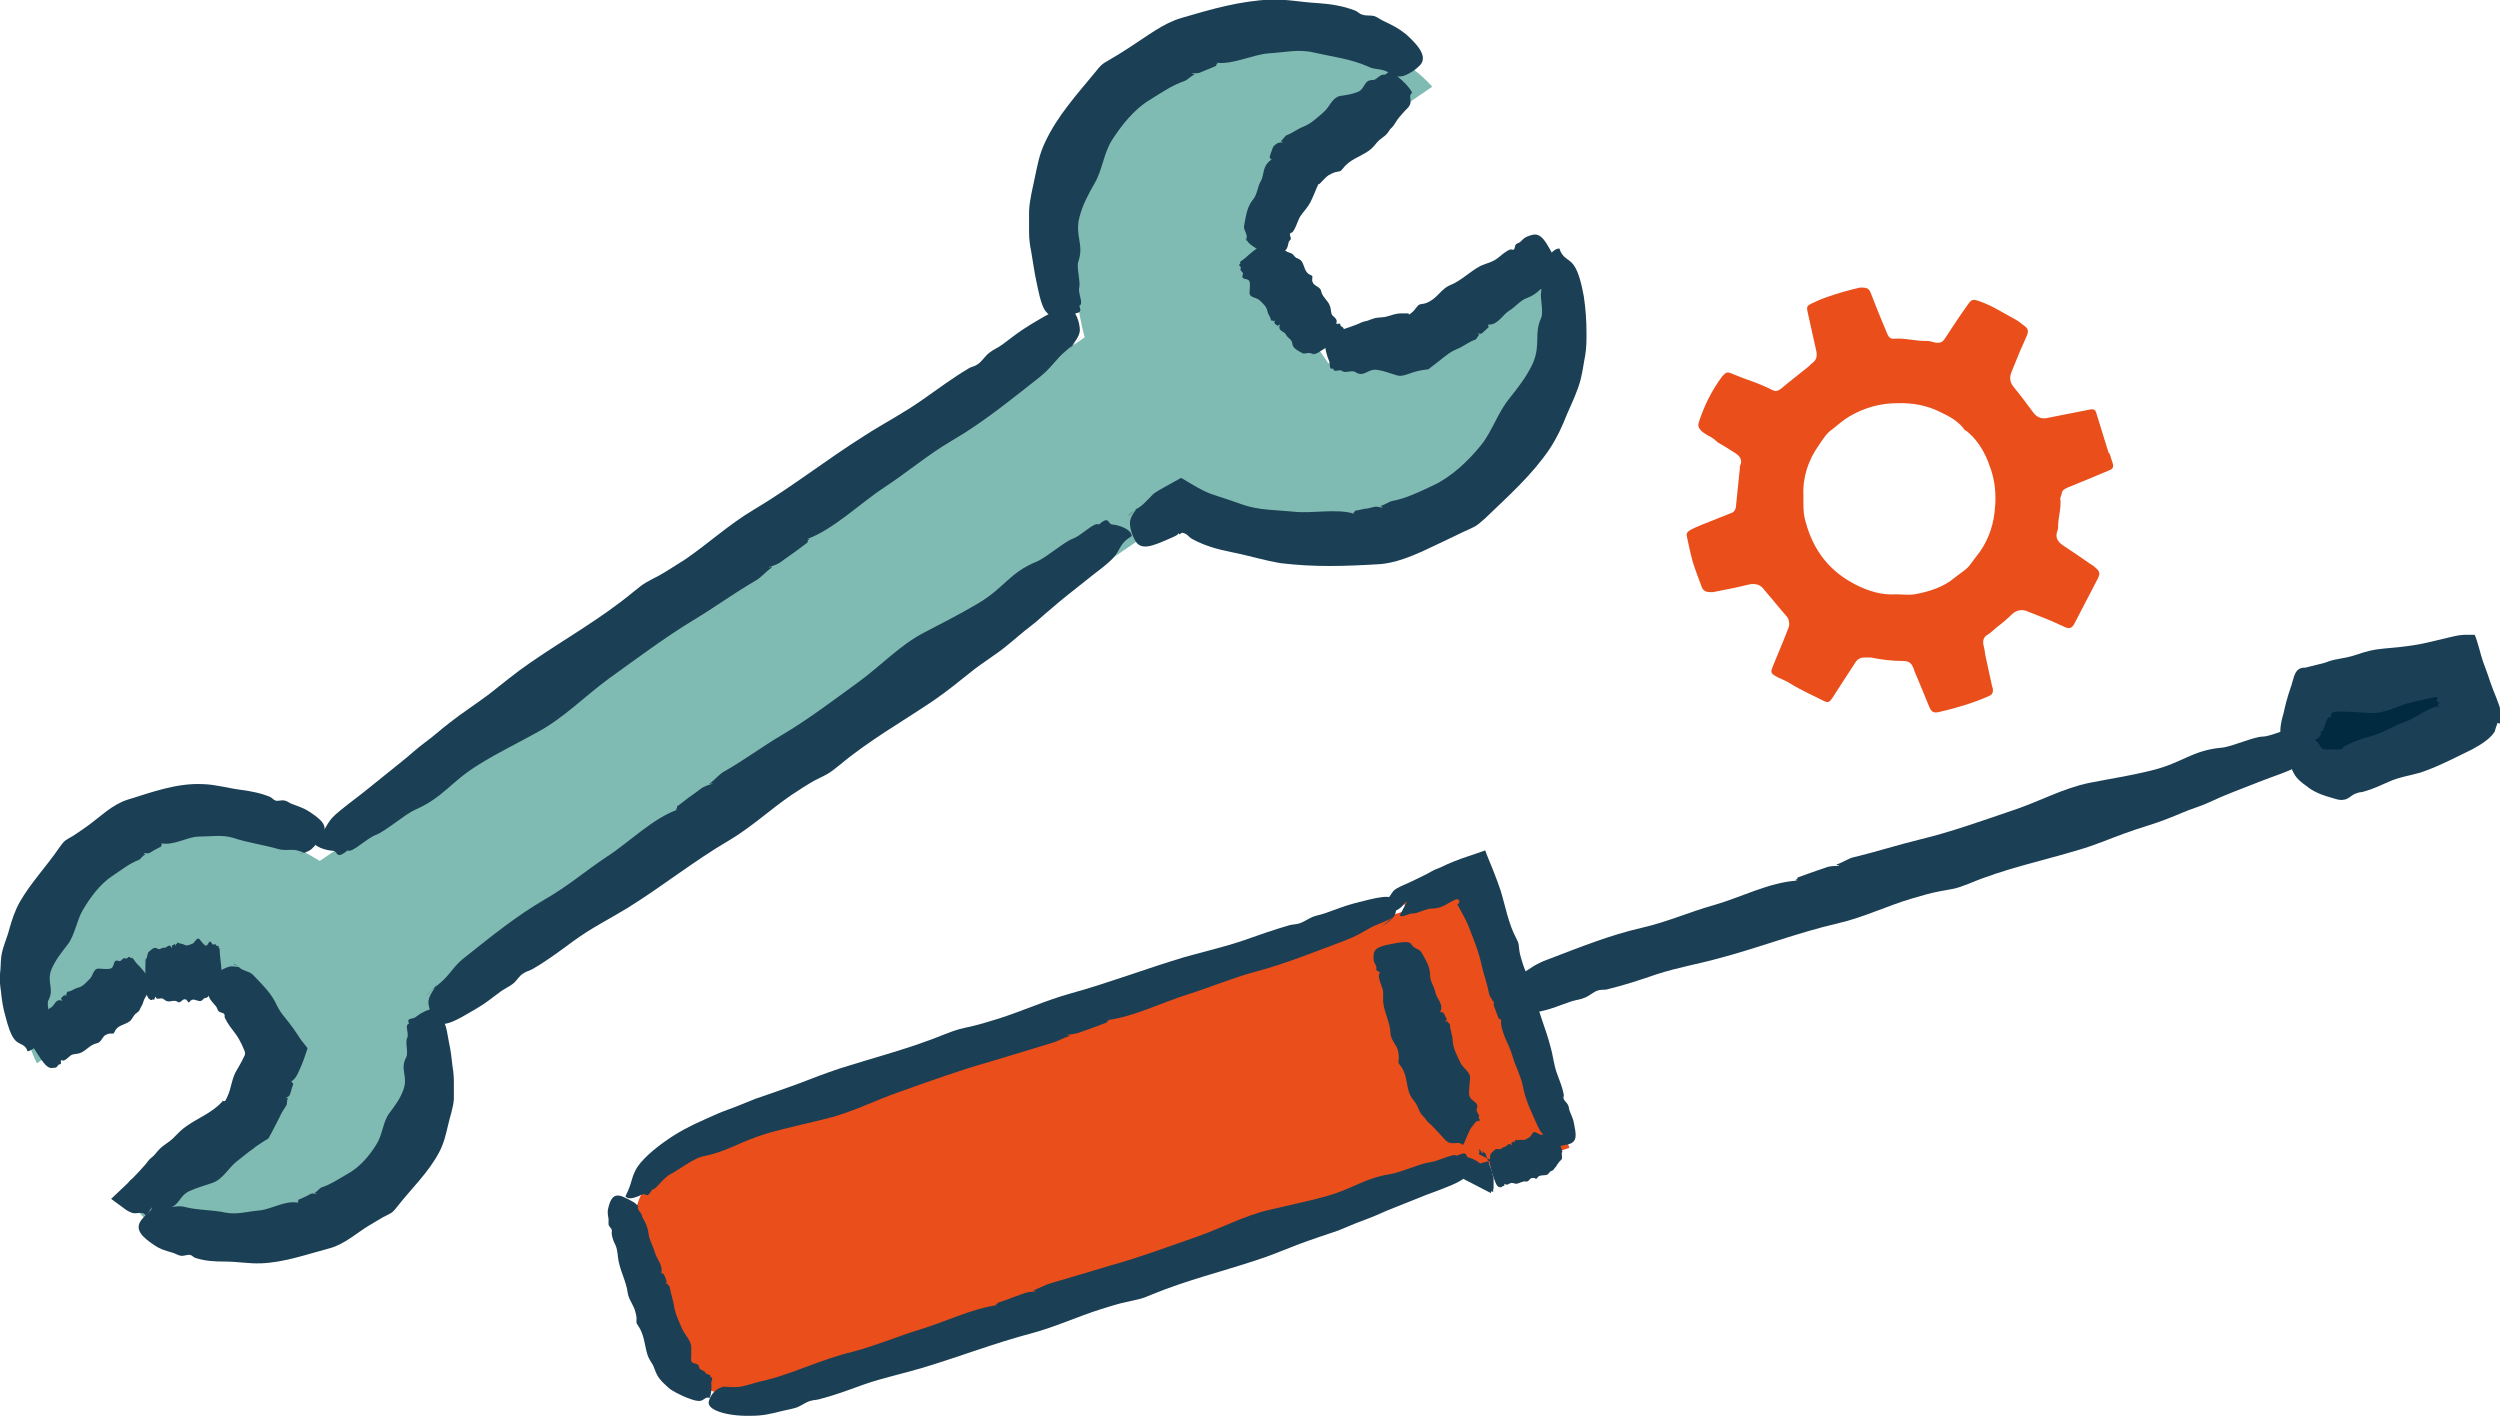 <?xml version="1.0" encoding="UTF-8"?><svg id="Calque_3" xmlns="http://www.w3.org/2000/svg" viewBox="0 0 56.24 31.85"><path d="m47.45,10.18c.03.08.05.17.08.25.02.08,0,.12-.08.15-.31.13-.62.26-.94.39-.07.03-.12.06-.13.13,0,.04-.04.09-.03.13.02.19-.04.38-.05.57,0,.05,0,.1-.02.15-.05.14.01.24.13.32.21.14.42.28.62.42.04.02.08.05.11.08.1.09.11.13.05.25-.18.34-.35.68-.53,1.02-.05.09-.11.11-.2.07-.14-.06-.28-.13-.43-.19-.14-.06-.29-.11-.43-.17-.12-.05-.24-.02-.33.06-.11.11-.23.21-.35.3-.07.06-.13.12-.21.17-.09.05-.11.14-.09.23.02.07.03.14.04.22.05.23.1.46.15.69,0,.02.01.04.02.06.01.09,0,.14-.09.18-.36.16-.74.27-1.13.36-.11.02-.16,0-.21-.12-.11-.27-.22-.54-.34-.82,0-.02-.01-.04-.02-.06-.04-.1-.1-.15-.22-.15-.25,0-.5-.03-.74-.08-.04,0-.09,0-.13,0-.09,0-.16.03-.21.11-.16.25-.32.49-.48.74-.02.03-.04.07-.06.09-.05.07-.09.08-.17.04-.25-.13-.51-.24-.75-.39-.09-.06-.18-.09-.28-.14-.17-.09-.18-.1-.11-.27.1-.25.21-.5.31-.76.02-.05.04-.09.05-.15,0-.09-.01-.15-.08-.22-.15-.17-.29-.35-.44-.52-.01-.02-.03-.03-.04-.05-.09-.13-.22-.15-.35-.12-.1.02-.2.05-.3.07-.17.03-.33.07-.5.1-.02,0-.04,0-.07,0-.09,0-.16-.03-.19-.12-.07-.19-.14-.37-.2-.56-.05-.18-.09-.37-.13-.56-.02-.08,0-.11.08-.16.08-.04.16-.08.24-.11.23-.09.45-.18.68-.27.06-.02.09-.07.1-.13.03-.29.06-.58.09-.88,0-.01,0-.03,0-.04.08-.16-.02-.25-.14-.32-.12-.08-.24-.15-.36-.22-.07-.07-.15-.12-.23-.16-.05-.03-.1-.06-.14-.1-.06-.06-.08-.12-.05-.2.12-.37.29-.71.52-1.02.02-.02.04-.04.06-.06.03-.03.07-.04.12-.02.19.08.38.15.58.22.12.05.25.1.36.16.08.04.13.03.2-.02.2-.17.41-.33.62-.5.03-.03.06-.06.1-.09.09-.07.1-.16.08-.26-.07-.3-.13-.6-.2-.9-.02-.1,0-.13.09-.17.11-.05.21-.1.33-.14.25-.09.5-.16.76-.22.02,0,.04,0,.07,0,.08,0,.14.03.17.11.07.18.14.36.21.53.06.14.11.27.17.41.03.07.08.11.15.1.25-.02.5.06.75.05.06,0,.13.03.19.04.09.01.15-.01.2-.09.17-.26.34-.52.52-.77.08-.12.12-.12.24-.08.3.1.57.28.85.43.06.03.12.09.18.13.08.06.1.11.06.21-.05.12-.1.23-.15.34-.07.16-.13.33-.2.49-.05.13-.04.23.06.35.15.18.29.37.43.56.09.12.2.15.33.12.3-.06.6-.12.91-.18.13-.03.16-.01.19.11.09.28.17.56.26.84,0,.01.01.03.02.04Zm-3.24-.49c-.14-.21-.35-.32-.56-.42-.3-.15-.62-.21-.96-.2-.39,0-.75.1-1.09.3-.13.08-.25.18-.37.28-.14.09-.22.23-.31.36-.24.34-.37.72-.35,1.14,0,.07,0,.13,0,.2,0,.13.01.26.05.39.17.64.54,1.12,1.14,1.42.28.14.57.23.89.21.14,0,.28.02.42,0,.33-.06.65-.16.91-.38.12-.1.26-.17.35-.3.04-.06.08-.1.12-.16.24-.29.38-.64.42-1.01.03-.25.03-.51-.03-.77-.03-.14-.08-.27-.13-.4-.11-.26-.26-.49-.49-.67Z" style="fill:#e94e1b; stroke-width:0px;"/><rect x="14.59" y="4.76" width="4.45" height="21.43" transform="translate(20.09 -7.14) rotate(55.61)" style="fill:#80bbb3; stroke-width:0px;"/><path d="m25.41,9.92s-2.05-3-.86-5.97c.6-1.49,1.97-2.5,3.53-2.85,1.33-.3,3.05-.37,4.14.85l-3.02,2.07-.86,1.91.66.96.22.32.66.96,2.09-.11,3.02-2.07c.74,1.46.06,3.04-.7,4.17-.9,1.33-2.34,2.24-3.94,2.26-3.2.04-5.25-2.96-5.25-2.96" style="fill:#80bbb3; stroke-width:0px;"/><path d="m8.76,20.69s1.69,2.48.71,4.93c-.49,1.23-1.63,2.06-2.92,2.36-1.1.25-2.52.3-3.42-.7l2.5-1.71.71-1.58-.55-.8-.18-.27-.55-.8-1.73.09-2.5,1.71c-.61-1.2-.05-2.51.58-3.44.74-1.1,1.93-1.85,3.25-1.87,2.64-.03,4.34,2.44,4.34,2.44" style="fill:#80bbb3; stroke-width:0px;"/><path d="m31.26,1.69c.15.03.24.05.36,0,.11-.05.21-.11.29-.19.23-.19.03-.45-.28-.73-.18-.14-.28-.19-.49-.29-.09-.04-.14-.09-.23-.12-.08-.02-.18,0-.26-.03-.08-.02-.09-.06-.16-.09-.28-.11-.56-.15-.84-.17-.38-.02-.7-.09-1.06-.08-.69.03-1.32.21-2,.41-.42.12-.78.41-1.14.64-.11.07-.29.19-.4.25-.2.13-.23.1-.4.32-.42.51-.86.99-1.14,1.59-.13.27-.17.51-.23.79-.05.25-.12.51-.13.76,0,.18,0,.36,0,.48,0,.16.02.29.05.44.04.24.07.46.12.69.04.18.09.46.18.61.09.14.22.15.24.36.15.02.35-.16.41-.25.06-.07.21,0,.13-.2.11-.05-.04-.28,0-.42.03-.13-.07-.45-.02-.58.13-.39-.08-.56.02-.98.07-.29.21-.54.34-.77.18-.3.2-.66.39-.97.21-.33.5-.7.85-.91.26-.16.5-.33.79-.43.08-.03.12-.1.22-.14-.06-.05-.01.03-.05-.03.18,0,.15-.01.3-.07.06-.02.17-.07.24-.1,0-.07.07-.04,0-.07.37.05.81-.18,1.18-.21.35-.02.67-.1,1.01-.02.43.1.82.14,1.21.31.16.08.25.05.39.1.12.04.21.13.33.17" style="fill:#1b3f54; stroke-width:0px;"/><path d="m28.01,5.34c.05.09.08.14.19.21.09.06.2.11.3.16.28.13.33.03.42-.08.05-.06.05-.1.07-.18,0-.03.04-.04.05-.08,0-.03-.03-.08-.02-.11.01-.03.04-.02.06-.04.06-.08.09-.18.13-.27.05-.13.15-.21.22-.32.07-.1.11-.22.16-.33.02-.05.04-.1.07-.16,0,0,.01,0,.02,0h0s-.03.03.04-.04c.06-.06.11-.12.17-.16.04-.02.11-.06.16-.07.09-.02.1,0,.16-.08.15-.2.38-.26.57-.39.09-.06.14-.13.21-.21.06-.07.15-.11.21-.18.05-.06.06-.1.11-.14.04-.04.07-.09.1-.14.05-.08.11-.14.17-.21.05-.06.14-.12.15-.21.01-.08-.04-.19.04-.22-.06-.13-.23-.29-.31-.35-.06-.05-.1-.18-.15-.1-.07-.09-.11.06-.19.04-.07-.01-.16.12-.23.12-.22-.01-.17.2-.35.27-.12.05-.27.07-.4.09-.17.04-.23.24-.35.35-.14.12-.29.27-.47.34-.13.05-.24.14-.37.19-.03,0-.08.09-.14.14.07.03,0-.03.05.02-.14.01-.14.03-.21.09l-.02.04s-.06.16-.07.21c.05.04-.01.06.06.04-.24.15-.17.35-.26.5-.08.14-.07.29-.18.42-.13.16-.15.36-.19.56-.02.09.03.14.05.22.02.06-.02.11.02.19" style="fill:#1b3f54; stroke-width:0px;"/><path d="m29.48,7.99c.09-.02.14-.03.24-.1.09-.06.19-.12.29-.18.25-.17.23-.23.22-.3,0-.04-.03-.05-.07-.08-.01-.01,0-.04-.02-.05-.01,0-.07.01-.08,0-.01-.01.02-.03.01-.05,0-.06-.05-.09-.09-.13-.05-.05-.03-.14-.06-.21-.04-.13-.17-.2-.2-.34-.01-.09-.14-.11-.18-.18-.01-.02-.03-.06-.02-.09,0-.06.02-.07-.03-.09-.14-.05-.14-.2-.2-.3-.03-.05-.08-.07-.13-.09-.05-.03-.06-.08-.11-.1-.04-.02-.07-.02-.1-.04-.02-.02-.06-.02-.1-.04-.06-.02-.1-.04-.14-.07-.04-.02-.07-.06-.14-.06-.07,0-.17.07-.18.02-.12.07-.3.22-.36.28-.05.05-.18.11-.12.13-.09.07.03.06,0,.12-.03.05.07.08.05.13-.06.15.13.07.15.17.02.07,0,.17,0,.25,0,.11.16.1.22.16.07.07.16.14.18.24.01.08.07.13.08.21,0,.02.05,0,.07.03.05-.04-.02,0,.03-.03-.04.08-.02.06,0,.09.01.01.04.03.05.04.06-.04.02,0,.06-.04-.08.16.1.16.13.24.04.08.13.1.14.19.01.12.12.16.22.22.04.03.1,0,.16,0,.05,0,.06.03.13.02" style="fill:#1b3f54; stroke-width:0px;"/><path d="m34.99,6.04c0-.11.01-.17-.04-.28-.05-.1-.11-.2-.17-.3-.17-.25-.28-.19-.42-.14-.08.03-.1.07-.17.13-.03.02-.06.02-.09.05-.02.02-.02.09-.04.11-.03.02-.05,0-.08,0-.11.04-.19.12-.28.19-.12.1-.26.12-.39.18-.25.13-.44.34-.7.44-.16.07-.26.24-.4.33-.04.03-.12.07-.17.08-.1.02-.11,0-.18.09-.04.06-.09.11-.15.15-.01.01-.01,0-.02,0v-.02s-.12,0-.17,0c-.12,0-.21.04-.32.07-.1.03-.21.01-.31.05-.07.02-.12.05-.19.06-.06.01-.12.05-.18.07-.1.04-.19.07-.28.1-.08.03-.2.03-.26.1-.06.06-.07.19-.17.17-.02.14.05.37.09.45.03.07-.01.21.09.17.02.11.14,0,.21.06.06.05.22-.03.29.02.2.13.27-.08.49-.05.15.02.29.08.43.12.19.06.3-.09.7-.13h.02c.37-.28.44-.37.65-.46.15-.06.26-.16.41-.21.04-.02.04-.07.09-.11-.05-.05,0,.02-.04-.03.11.02.09,0,.15-.05.03-.02.06-.06.1-.09-.03-.06.02-.04-.03-.06.23.03.34-.22.49-.31.15-.09.24-.23.41-.29.22-.08.35-.25.51-.42.07-.07.06-.14.09-.22.02-.07.08-.09.09-.18" style="fill:#1b3f54; stroke-width:0px;"/><path d="m25.58,11.43c-.11.15-.17.24-.16.37.01.12.05.23.1.33.13.28.41.15.76,0,.24-.1.2-.1.23-.13,0,0,0,0,.01,0,0,.01.01.02.02.02.02,0,.02-.06.11-.02.09.04.09.08.16.12.29.16.59.24.89.3.41.08.74.19,1.12.25.75.09,1.41.07,2.24.02.5-.05.96-.3,1.39-.5.11-.05.27-.13.48-.23.24-.11.26-.1.48-.3.52-.5,1.05-.97,1.45-1.56.17-.26.28-.5.39-.78.11-.25.24-.52.31-.79.05-.21.06-.33.1-.53.03-.18.03-.33.03-.51,0-.28-.02-.55-.06-.82-.04-.22-.11-.55-.23-.71-.11-.15-.25-.14-.32-.37-.15,0-.3.24-.35.34-.04.09-.21.04-.1.22-.1.06.07.28.04.42-.03.12.06.44,0,.58-.17.38,0,.59-.19,1.03-.14.3-.34.55-.53.79-.26.32-.38.73-.63,1.04-.28.35-.67.72-1.08.91-.3.14-.6.29-.92.35-.09.02-.15.08-.26.11.05.06.02-.03.04.04-.19-.04-.16-.02-.34.02-.08,0-.19.04-.28.05-.01.07-.08.02-.01.07-.39-.13-.96,0-1.37-.05-.41-.04-.78-.03-1.15-.16-.26-.09-.4-.14-.59-.2-.1-.03-.18-.06-.28-.11-.17-.08-.35-.2-.51-.29l-.36.2c-.09.05-.16.09-.22.13-.05.03-.07.06-.1.09-.05.05-.11.11-.17.17-.11.1-.26.16-.35.28" style="fill:#1b3f54; stroke-width:0px;"/><path d="m9.83,22.15c-.13.19-.21.31-.19.44.02.12.06.23.12.33.16.26.51.03.94-.22.24-.14.35-.24.57-.4.1-.07.18-.1.27-.17.08-.06.14-.18.23-.23.09-.06.12-.05.21-.1.33-.19.62-.41.92-.63.41-.3.8-.49,1.21-.74.79-.49,1.51-1.07,2.3-1.53.49-.29.93-.7,1.4-1.02.15-.1.38-.25.53-.33.28-.14.29-.13.56-.35.66-.55,1.39-.96,2.1-1.44.32-.22.56-.42.85-.65.26-.21.57-.39.83-.61.2-.16.3-.26.5-.41.17-.13.3-.26.46-.39.25-.22.5-.41.75-.61.2-.17.53-.39.68-.57.14-.17.12-.3.39-.46-.01-.16-.3-.25-.43-.26-.12,0-.06-.22-.31,0-.1-.07-.39.25-.59.32-.19.07-.59.42-.8.51-.62.25-.72.58-1.32.94-.42.25-.84.46-1.24.67-.53.28-.96.74-1.44,1.09-.55.4-1.17.87-1.75,1.21-.44.26-.84.56-1.28.81-.13.07-.19.17-.34.28.08.02.02-.04.07,0-.27.08-.23.1-.45.25-.11.07-.23.18-.35.26.02.07-.1.09.02.07-.57.2-1.11.75-1.61,1.07-.48.32-.87.66-1.38.95-.65.38-1.19.82-1.77,1.28-.25.19-.3.31-.47.49-.13.14-.32.26-.43.41" style="fill:#1b3f54; stroke-width:0px;"/><path d="m3.75,27.08c-.13.02-.2.02-.3.1-.09.07-.17.15-.25.24-.2.23,0,.41.27.59.15.1.24.12.41.17.07.02.12.06.19.07.06.01.15-.03.2-.02.06.01.07.05.13.07.22.07.44.08.65.08.3,0,.54.05.82.04.53-.02,1.02-.2,1.55-.34.33-.09.6-.34.88-.51.09-.05.23-.14.32-.19.17-.09.19-.07.32-.24.32-.41.69-.75.94-1.22.11-.21.15-.4.2-.61.04-.19.12-.39.13-.59,0-.15,0-.24,0-.38,0-.12-.01-.23-.03-.35-.02-.19-.04-.36-.08-.54-.03-.14-.05-.36-.12-.47-.08-.11-.2-.12-.2-.28-.14-.02-.36.12-.43.18-.07.06-.21,0-.15.15-.11.03.01.21-.04.32-.05.09.03.33-.02.43-.15.28.04.42-.06.72-.07.21-.2.38-.32.54-.15.2-.15.48-.29.7-.15.25-.38.52-.64.66-.19.11-.38.24-.59.31-.06.02-.08.08-.16.12.05.05,0-.03.04.03-.14-.03-.12,0-.23.05-.05.02-.12.06-.18.08.01.07-.05.03.01.07-.29-.07-.6.14-.88.17-.27.02-.5.1-.76.05-.33-.07-.62-.05-.93-.13-.13-.03-.2,0-.31,0-.09,0-.17-.07-.27-.07" style="fill:#1b3f54; stroke-width:0px;"/><path d="m5.39,21.76c-.12-.02-.19-.04-.3.01-.1.04-.2.1-.3.16-.25.17-.17.31-.09.49.04.1.09.13.16.22.03.04.03.08.06.11.03.03.1.03.12.06.03.03,0,.06.02.09.06.13.15.24.24.36.06.08.1.16.14.24.03.07.09.2.07.18,0,.01,0,.02,0,.02,0,0,0,.02,0,.03-.04.09-.11.22-.17.32-.13.19-.13.43-.23.63-.01.02-.04.09-.05.09,0,0-.01,0-.02,0h-.02s-.02-.04-.01,0c-.23.26-.54.37-.81.56-.12.08-.21.18-.31.28-.09.09-.22.15-.31.25-.07.07-.1.13-.17.18-.07.05-.1.12-.16.18-.09.1-.17.19-.26.28-.05.04-.08.07-.12.12l-.37.35.3.22c.06.05.13.08.19.1.11.02.21-.05.29.05.11-.09.2-.32.23-.41.03-.08.15-.14.06-.19.06-.08-.05-.1-.09-.16l-.09.78s.03-.01.04,0c.09,0,.23-.17.32-.18.29-.03.26-.26.5-.38.17-.08.36-.13.53-.19.23-.08.35-.32.53-.47.09-.07.2-.16.29-.23.06-.04.11-.08.16-.12.08-.05.16-.11.28-.18.02-.04.04-.08.07-.13.09-.17.13-.25.18-.35.04-.09.09-.17.15-.26.03-.05,0-.1.04-.17-.07,0,.01.02-.05,0,.12-.06.08-.07.12-.16,0-.03.04-.12.05-.16-.06-.04,0-.05-.06-.04.04-.03.08-.06.1-.09.04-.05.08-.14.11-.21.07-.15.12-.31.17-.46-.09-.11-.17-.21-.23-.31-.06-.09-.1-.15-.17-.24-.03-.04-.07-.09-.11-.14-.07-.08-.13-.17-.18-.27-.12-.27-.32-.46-.52-.67-.08-.09-.16-.09-.26-.14-.08-.04-.11-.11-.21-.13" style="fill:#1b3f54; stroke-width:0px;"/><path d="m3.29,21.54c-.02.08-.02.13-.02.26,0,.11,0,.23.01.34.01.3.05.31.1.35.03.02.04,0,.06-.01.01,0,.02.02.03.01,0,0,.02-.07.03-.07,0,0,.01.03.02.04.04.02.07,0,.1,0,.05-.01.09.05.13.06.09.03.17-.04.25.02.05.04.1-.06.15-.06.02,0,.04,0,.06.03.03.04.03.06.06.02.07-.09.15-.01.23-.01.04,0,.06-.03.09-.06.03-.02.06,0,.09-.04.02-.02.03-.05.06-.06.02,0,.03-.04.05-.06.03-.04.06-.06.08-.09.02-.02.06-.03.08-.09.02-.06.01-.18.04-.16,0-.14-.03-.37-.04-.46-.01-.07,0-.21-.03-.17,0-.11-.04-.01-.06-.07-.02-.05-.06.02-.09-.03-.07-.14-.08.07-.15.04-.05-.03-.09-.09-.13-.14-.06-.06-.11.08-.16.1-.06.02-.13.06-.19.02-.05-.03-.09-.01-.14-.05-.01,0-.02.04-.04.04,0,.07,0-.02,0,.05-.03-.08-.02-.05-.05-.04-.01,0-.03.02-.04.02,0,.07-.01.02,0,.07-.06-.15-.12,0-.18-.02-.05-.01-.1.06-.15.02-.07-.05-.13.02-.19.07-.03.02-.03.08-.05.14-.01.04-.04.03-.05.1" style="fill:#1b3f54; stroke-width:0px;"/><path d="m.64,23.27c.02.09.03.14.09.25.05.1.12.19.18.29.17.25.23.22.32.21.05,0,.06-.04.09-.07.01-.01.04,0,.05-.02,0-.02,0-.07,0-.08.01-.01.03.01.05.01.06-.01.1-.06.15-.1.06-.06.15-.04.23-.07.14-.05.22-.19.38-.22.1-.02.12-.15.2-.19.02-.01.07-.03.1-.03.06,0,.07.02.1-.04.06-.15.22-.15.33-.23.05-.03.07-.09.11-.14.03-.05.09-.06.12-.12.02-.04.03-.07.05-.1.02-.03.03-.07.04-.1.02-.06.05-.1.08-.15.02-.04.07-.08.07-.15,0-.07-.07-.18-.01-.18-.07-.12-.22-.3-.29-.36-.05-.05-.11-.18-.13-.12-.07-.09-.07.03-.13,0-.06-.03-.09.08-.14.06-.16-.06-.08.14-.2.17-.08.02-.18,0-.27,0-.11,0-.12.17-.19.23-.08.08-.16.18-.27.2-.08.02-.14.08-.23.09-.02,0-.01.05-.04.07.04.05,0-.02.03.03-.08-.04-.06-.02-.09,0-.02.01-.03.04-.05.05.04.06,0,.03.04.06-.16-.08-.18.11-.27.15-.08.04-.11.14-.21.16-.13.02-.18.14-.25.24-.03.04,0,.11-.01.17,0,.05-.04.06-.02.13" style="fill:#1b3f54; stroke-width:0px;"/><path d="m6.71,19.2c.14-.02.22-.03.31-.11.08-.08.16-.17.22-.27.17-.25-.03-.39-.28-.56-.14-.09-.23-.11-.38-.17-.07-.02-.11-.07-.18-.08-.06-.02-.15.02-.2,0-.06-.02-.06-.05-.12-.08-.21-.09-.43-.13-.65-.16-.31-.04-.56-.12-.86-.13-.59-.03-1.15.18-1.7.35-.35.11-.62.39-.9.59-.08.06-.23.16-.32.22-.17.1-.19.09-.31.26-.3.44-.65.8-.9,1.24-.11.2-.17.39-.23.6-.05.2-.15.4-.18.61-.02.16-.01.25-.03.4-.01.14,0,.25.02.38.02.21.05.4.11.6.04.16.11.4.21.51.1.11.23.08.28.25.14-.02.31-.22.37-.3.05-.07.21-.05.11-.17.11-.06-.05-.19,0-.29.03-.08-.06-.3-.01-.39.14-.26-.05-.4.07-.7.09-.21.23-.38.36-.55.17-.22.2-.54.35-.79.16-.27.38-.57.65-.75.2-.13.38-.28.59-.36.06-.02.08-.09.16-.13-.05-.05,0,.03-.04-.03.15.02.12,0,.23-.06.04-.02.13-.07.17-.09-.01-.07.05-.03-.01-.07.3.06.59-.15.86-.15.26,0,.51-.05.77.03.33.11.66.15,1.01.25.15.04.22.01.35.02.1,0,.19.07.31.06" style="fill:#1b3f54; stroke-width:0px;"/><path d="m24.07,7.84c.15-.2.24-.32.22-.46-.01-.12-.05-.24-.11-.34-.16-.26-.54-.01-1.01.27-.26.16-.38.26-.62.44-.11.08-.2.11-.3.19-.09.07-.16.19-.25.25-.1.07-.14.05-.23.11-.35.21-.67.45-1,.68-.45.32-.87.53-1.32.82-.86.54-1.64,1.16-2.5,1.67-.54.32-1.02.76-1.53,1.11-.16.1-.42.27-.58.36-.3.16-.32.15-.61.39-.73.6-1.52,1.04-2.29,1.57-.35.24-.61.46-.93.71-.29.22-.62.43-.91.66-.22.17-.33.28-.55.44-.19.14-.33.28-.51.42-.28.23-.55.44-.82.66-.22.18-.58.43-.75.61-.16.18-.14.32-.43.49,0,.17.31.24.45.25.12,0,.05.22.33-.01.1.07.42-.27.64-.35.21-.08.65-.46.87-.56.66-.29.79-.62,1.44-1.02.45-.28.91-.5,1.34-.74.57-.31,1.05-.8,1.58-1.19.6-.43,1.28-.94,1.91-1.32.48-.29.92-.61,1.4-.89.14-.08.2-.18.37-.3-.09-.02-.02.04-.07,0,.29-.1.24-.11.49-.28.12-.08.26-.19.38-.28-.02-.07.11-.09-.02-.07.62-.23,1.21-.82,1.75-1.17.53-.35.96-.72,1.5-1.04.71-.41,1.3-.9,1.93-1.39.27-.21.34-.33.52-.52.15-.15.35-.28.48-.44" style="fill:#1b3f54; stroke-width:0px;"/><path d="m51.83,16.9c.03.08.75.56.9.49.58-.28,2.89-1.1,2.85-1.33s-.34-1.04-.34-1.04l-3.21.52s-.38.81-.36.96.17.41.17.41Z" style="fill:#012940; stroke-width:0px;"/><path d="m52.23,16.79c-.13,0-.2.02-.3.09-.09.07-.21.09-.33.11-.09-.01-.09.14-.06.23.01.08.04.14.07.19.06.11.17.2.3.29.11.09.27.17.52.24.11.03.19.07.3.05.1-.01.19-.12.27-.14.09-.04.13-.02.2-.05.18-.05.35-.13.53-.21.24-.11.48-.14.72-.21.24-.08.46-.18.69-.29.16-.08.31-.15.47-.23.2-.11.4-.23.51-.4.02-.08.04-.13.06-.18v-.02s0,0,0,0c.03,0-.06-.02.06.02h0s0-.01,0-.01v-.05s0-.06,0-.09c0-.06,0-.12,0-.19-.01-.07-.05-.14-.07-.21-.05-.13-.11-.27-.15-.39-.06-.19-.11-.31-.16-.45-.06-.17-.12-.46-.19-.61-.29,0-.3-.01-.66.08-.53.13-.66.15-.89.18-.22.03-.44.04-.66.07-.2.03-.36.09-.55.15-.17.05-.36.06-.53.12-.04.02-.15.05-.24.07-.11.03-.21.05-.28.07-.24-.01-.25.21-.31.39-.11.32-.14.46-.18.64-.05.16-.14.52.01.66.11.14.25.12.3.28.14-.03.3-.23.36-.31.05-.06.19-.09.13-.13.11-.03-.01-.07.06-.1.03.07.09-.28.16-.32.15.03-.08-.11.19-.12.26-.01.51.02.75.03.32.02.61-.17.92-.24.16-.04.34-.08.49-.11.03,0,.08-.02.09,0,0,.04,0,.07-.01.05,0,0-.02-.04,0,.02,0,0,0,.02,0,.02,0,0,.04.02.05.03.07.02-.03,0,.05.01-.09,0-.06,0-.07.02,0,0,0,.02-.01.03.05.05,0,.02.05.05-.06-.02-.05-.04-.11-.02-.08.03-.15.06-.22.1-.15.08-.29.18-.44.23-.28.1-.51.26-.81.34-.12.03-.23.07-.34.11-.09.04-.26.12-.25.13-.03.04-.07.06-.12.05-.03,0-.17,0-.28,0-.1-.01-.18-.08-.27-.08" style="fill:#1b3f54; stroke-width:0px;"/><path d="m35.3,25.81l-.5-1.53s-.7-2.13-.93-2.84c-.14-.43-.57-1.73-.57-1.73l-1.73.57.07.2-15.41,5.05c-1.28.42-2.13,1.36-1.89,2.09l1,3.05c.24.73,1.48.98,2.76.57l15.41-5.05.07.2,1.73-.57Z" style="fill:#e94e1b; stroke-width:0px;"/><path d="m34.81,25.67c.09.07.14.12.23.11.08,0,.17-.02.25-.04.21-.06.16-.24.12-.46-.02-.12-.06-.18-.1-.29-.02-.05-.01-.09-.04-.14-.02-.04-.07-.08-.09-.12-.02-.05,0-.06,0-.1-.03-.16-.09-.31-.15-.47-.08-.21-.09-.41-.15-.61-.1-.4-.27-.77-.36-1.17-.05-.25-.2-.48-.27-.72-.02-.07-.06-.19-.07-.27-.02-.14,0-.15-.07-.28-.18-.34-.24-.71-.35-1.07-.1-.3-.21-.56-.32-.83-.01-.03-.02-.06-.03-.08-.24.09-.49.16-.73.26-.22.09-.23.11-.34.15-.09.03-.16.08-.24.12-.16.08-.26.13-.39.19-.11.05-.27.11-.35.18-.02.02-.03.03-.04.05l-.16.23.03.02c.06.04.12.06.14.17.11,0,.24-.13.28-.19.02-.03.06-.03.08-.04.01,0,.02-.02.02-.03,0,0,0-.02,0-.03,0,0,0,0,0-.02h0s0-.02,0-.02h0s-.22.42-.22.42h0s0,0,0,0h0c.04.07.2-.05.3-.04.09,0,.3-.11.4-.11.15,0,.25-.04.34-.09.06-.04.25-.14.25-.12.03,0,.05.02.05.05,0,.03-.02.05-.03.06-.08-.08.13.24.23.48.11.28.24.6.3.89.05.22.13.43.17.65.01.06.06.1.09.18.04-.04-.02-.01.02-.03-.02.13,0,.11.04.23.01.04.05.13.07.18.05,0,.03.05.05,0-.03.28.18.57.25.82.07.25.19.45.24.7.06.33.21.61.34.91.06.13.11.16.18.25.06.07.08.17.15.23" style="fill:#1b3f54; stroke-width:0px;"/><path d="m33.51,26.06c0,.06,0,.1.02.19.02.08.04.16.07.24.07.21.1.21.15.22.03,0,.03-.01.06-.03,0,0,.02,0,.03,0,0,0,0-.05.01-.05,0,0,.02.02.03.02.04,0,.06-.01.09-.03.04-.02.09,0,.13.01.08,0,.15-.07.23-.05.06.01.08-.07.13-.08.01,0,.04,0,.06,0,.03.02.04.03.06,0,.05-.08.14-.05.21-.07.03,0,.05-.04.08-.07.02-.02.06-.02.08-.05.02-.02.02-.04.04-.05.02-.01.02-.04.04-.06.02-.03.04-.05.06-.08.02-.02.05-.03.05-.08,0-.05-.02-.13.01-.12-.02-.1-.09-.25-.12-.31-.02-.05-.04-.15-.06-.11-.03-.08-.04,0-.07-.03-.03-.03-.06.03-.08,0-.08-.08-.06.07-.13.06-.05,0-.1-.04-.15-.06-.06-.03-.08.08-.13.11-.05.03-.11.08-.17.06-.05,0-.09.02-.14,0-.01,0-.01.03-.03.04.02.04,0-.02.01.03-.04-.05-.03-.03-.05-.02-.01,0-.02.02-.03.03.01.05,0,.01.01.05-.08-.09-.11.03-.16.03-.05,0-.08.07-.14.05-.07-.02-.12.05-.17.1-.02.02-.02.07-.02.11,0,.03-.03.03-.03.08" style="fill:#1b3f54; stroke-width:0px;"/><path d="m33.56,26.1c-.06.02-.09.03-.18.05-.08.02-.16.05-.23.07-.21.07-.21.08-.24.1-.01,0,0,0,.01.01,0,0-.01,0,0,0,0,0,.05,0,.05,0h-.02s0,.03,0,.03c.01,0-.03.03-.04.04-.02.03.03.03,0,.06-.02.02.05,0,.04.02,0,0,0,.01-.02.02-.01,0-.03.01-.03.01h0s0,0,0,0l.64.33h0s0,0,0-.01c0-.06.03-.01.05-.02,0,0,0-.02,0-.05,0-.02.01,0,.01-.03,0-.02,0-.03,0-.04,0,0,0-.03,0-.05v-.06s0-.02,0-.06c0-.04-.04-.13-.02-.11-.03-.1-.09-.25-.11-.31-.02-.05-.05-.14-.04-.12-.03-.08-.01,0-.03-.04-.02-.04-.01.01-.03-.02-.04-.09,0,.05-.02.03-.02-.02-.04-.06-.06-.09-.03-.04,0,.06-.01.07,0,.01-.01.03-.02.03l.52.26s0,0,.01-.01c.02-.02,0-.02.03-.04,0,0-.03,0-.03,0-.03.01,0,0-.03.01.05-.02.03-.02.03-.02h-.02s-.01,0-.05.01c.1-.05,0-.03,0-.04,0-.01-.04,0-.02-.03.03-.03-.02-.03-.05-.03-.02,0-.06.01-.1.02-.03,0-.02,0-.07.01" style="fill:#1b3f54; stroke-width:0px;"/><path d="m16.48,31.16c-.2.04-.31.05-.39.13-.07.06-.12.14-.14.22-.08.2.38.35.92.34.3,0,.45-.04.73-.11.12-.03.21-.04.33-.08.1-.04.19-.11.28-.14.1-.03.12-.02.21-.04.35-.09.67-.21,1-.33.46-.16.86-.24,1.3-.37.84-.25,1.66-.57,2.5-.79.52-.14,1.04-.38,1.55-.54.16-.05.41-.13.57-.16.29-.07.3-.05.6-.18.76-.31,1.53-.5,2.29-.75.35-.11.62-.23.96-.36.35-.13.54-.19.92-.32.22-.09.35-.15.57-.23.19-.07.35-.14.53-.22.33-.13.57-.23.85-.34.23-.09.59-.21.78-.32.18-.1.2-.21.49-.28.04-.12-.18-.22-.29-.25-.1-.02.02-.17-.27-.04-.06-.07-.42.13-.62.15-.19.02-.65.23-.86.26-.62.1-.82.32-1.45.5-.44.12-.88.21-1.3.31-.55.13-1.07.41-1.61.6-.61.21-1.3.47-1.92.64-.53.16-.84.25-1.38.41-.14.04-.22.1-.39.16.07.03.03-.03.06.02-.26.02-.23.04-.47.12-.1.04-.27.1-.39.14,0,.05-.11.05,0,.05-.56.07-1.21.39-1.75.55-.52.16-.98.36-1.51.5-.68.16-1.32.48-1.92.63-.27.06-.36.1-.57.15-.17.03-.36,0-.52.02" style="fill:#1b3f54; stroke-width:0px;"/><path d="m14.38,27.17c-.05-.06-.07-.1-.15-.14-.07-.04-.15-.08-.22-.11-.2-.08-.27.04-.32.23-.03.1-.02.16,0,.27,0,.05,0,.08,0,.13.01.04.06.08.07.11.01.04,0,.06,0,.09.01.1.05.19.09.27.05.12.04.24.07.37.05.24.17.45.2.69.02.15.13.27.17.42.01.04.03.11.03.16,0,.08-.02.09.04.17.13.19.14.42.2.63.03.1.08.17.13.25.03.06.07.22.16.32.06.08.11.11.18.18.06.06.12.08.18.12.1.05.2.1.29.13.08.03.19.07.27.05.07-.02.12-.1.19-.06.05-.09.05-.27.04-.33,0-.06.06-.14-.02-.14.02-.08-.09-.04-.11-.1-.02-.05-.13-.06-.14-.11-.02-.14-.15-.06-.18-.16-.01-.04,0-.06,0-.11v-.19c0-.16-.15-.28-.21-.43-.07-.16-.16-.35-.18-.52-.02-.13-.07-.25-.09-.39,0-.04-.04-.05-.06-.1-.04.03.02,0-.03.02.03-.08.01-.07-.01-.14,0-.02-.04-.08-.05-.1-.05,0-.02-.03-.05,0,.06-.18-.1-.33-.14-.48-.04-.15-.12-.26-.14-.41-.01-.1-.04-.19-.08-.27-.03-.06-.06-.09-.07-.15-.01-.05-.05-.07-.08-.13-.02-.04,0-.08-.04-.14" style="fill:#1b3f54; stroke-width:0px;"/><path d="m31.07,20.85c.19-.12.29-.2.32-.3.03-.09.02-.18,0-.26-.05-.21-.44-.09-.92.03-.26.07-.39.13-.65.22-.11.04-.2.05-.3.09-.09.04-.19.11-.28.14-.1.03-.13.02-.22.04-.35.1-.69.22-1.03.34-.47.16-.88.25-1.34.38-.87.26-1.7.58-2.57.82-.54.15-1.07.39-1.6.56-.16.05-.42.13-.59.17-.3.07-.31.06-.62.18-.78.32-1.57.52-2.36.77-.36.12-.64.23-.98.36-.36.13-.56.2-.94.33-.23.09-.36.15-.58.23-.2.07-.35.14-.55.23-.32.14-.61.29-.89.49-.23.16-.56.43-.67.65-.11.21-.08.3-.23.59.07.11.29,0,.38-.04.09-.04.09.12.22-.11.08.02.25-.28.44-.36.15-.08.52-.36.72-.39.55-.11.81-.33,1.45-.52.46-.13.9-.22,1.33-.33.57-.14,1.1-.42,1.66-.61.62-.22,1.34-.48,1.98-.66.54-.16.86-.26,1.42-.43.14-.04.22-.1.4-.16-.07-.03-.03.03-.06-.02.26-.03.23-.04.49-.13.11-.04.28-.1.4-.15,0-.05.12-.05,0-.05.58-.07,1.25-.4,1.79-.57.54-.17,1-.37,1.55-.52.71-.19,1.34-.45,2.01-.7.29-.11.38-.18.58-.29.17-.09.37-.14.53-.25" style="fill:#1b3f54; stroke-width:0px;"/><path d="m31.79,21.23c-.09-.03-.15-.05-.27-.03-.11.01-.22.04-.34.06-.3.07-.28.18-.28.31,0,.07.03.1.06.17.01.03,0,.06,0,.08.01.02.08.04.08.06,0,.03-.02.04-.02.06,0,.1.04.18.07.27.05.12.01.24.03.36.03.23.15.43.16.67,0,.15.14.26.17.4.01.04.02.11.02.16-.01.09-.03.09.03.17.15.18.13.4.2.61.03.09.09.16.15.24.05.07.07.17.12.24.04.05.08.08.12.14.03.05.08.08.12.12.07.07.13.14.19.2.05.05.13.17.22.19.1.03.21-.04.29.05.07-.11.14-.36.21-.42.02-.02.04-.05.06-.08,0,0,.09-.09.07-.03.1-.05-.02-.06.02-.11.03-.03-.08-.12-.05-.17.07-.17-.14-.16-.17-.32-.01-.12.01-.24.02-.36.02-.15-.16-.24-.22-.37-.07-.15-.16-.31-.17-.48,0-.13-.06-.24-.06-.36,0-.04-.05-.05-.07-.09-.06.03.02,0-.04.02.06-.08.03-.07,0-.13,0-.03-.04-.06-.05-.09-.07.01-.02-.03-.07.01.11-.18-.08-.32-.1-.46-.03-.14-.12-.24-.12-.39,0-.19-.1-.34-.19-.5-.04-.07-.11-.08-.17-.12-.05-.03-.05-.09-.13-.11" style="fill:#1b3f54; stroke-width:0px;"/><path d="m33.99,21.96c-.19.14-.3.23-.32.37-.02.12-.01.24.01.35.07.3.48.18.98.07.28-.06.41-.13.68-.22.12-.04.21-.04.32-.09.1-.04.19-.13.29-.16.11-.03.14,0,.23-.03.37-.09.73-.21,1.08-.33.49-.16.93-.23,1.4-.36.91-.24,1.78-.58,2.69-.79.57-.13,1.12-.4,1.67-.56.17-.05.44-.13.62-.16.31-.06.32-.04.65-.17.81-.34,1.64-.51,2.47-.76.38-.11.67-.24,1.03-.37.32-.12.67-.21.99-.34.24-.09.37-.16.61-.24.21-.07.37-.15.57-.24.31-.13.61-.24.91-.36.25-.1.64-.22.83-.34.19-.12.21-.26.52-.32.04-.16-.21-.33-.34-.38-.11-.04.01-.22-.3-.09-.07-.1-.45.12-.67.13-.21,0-.7.23-.93.25-.67.06-.88.34-1.57.51-.48.12-.95.19-1.4.28-.6.12-1.15.43-1.73.62-.65.22-1.4.49-2.07.65-.5.12-.99.28-1.49.4-.15.03-.23.11-.41.17.07.05.03-.03.06.03-.28,0-.25.03-.51.11-.12.04-.28.1-.42.15,0,.07-.12.05,0,.07-.62.03-1.31.39-1.88.55-.57.16-1.05.38-1.62.51-.74.17-1.4.44-2.11.71-.3.11-.39.2-.6.33-.17.1-.39.15-.55.27" style="fill:#1b3f54; stroke-width:0px;"/></svg>